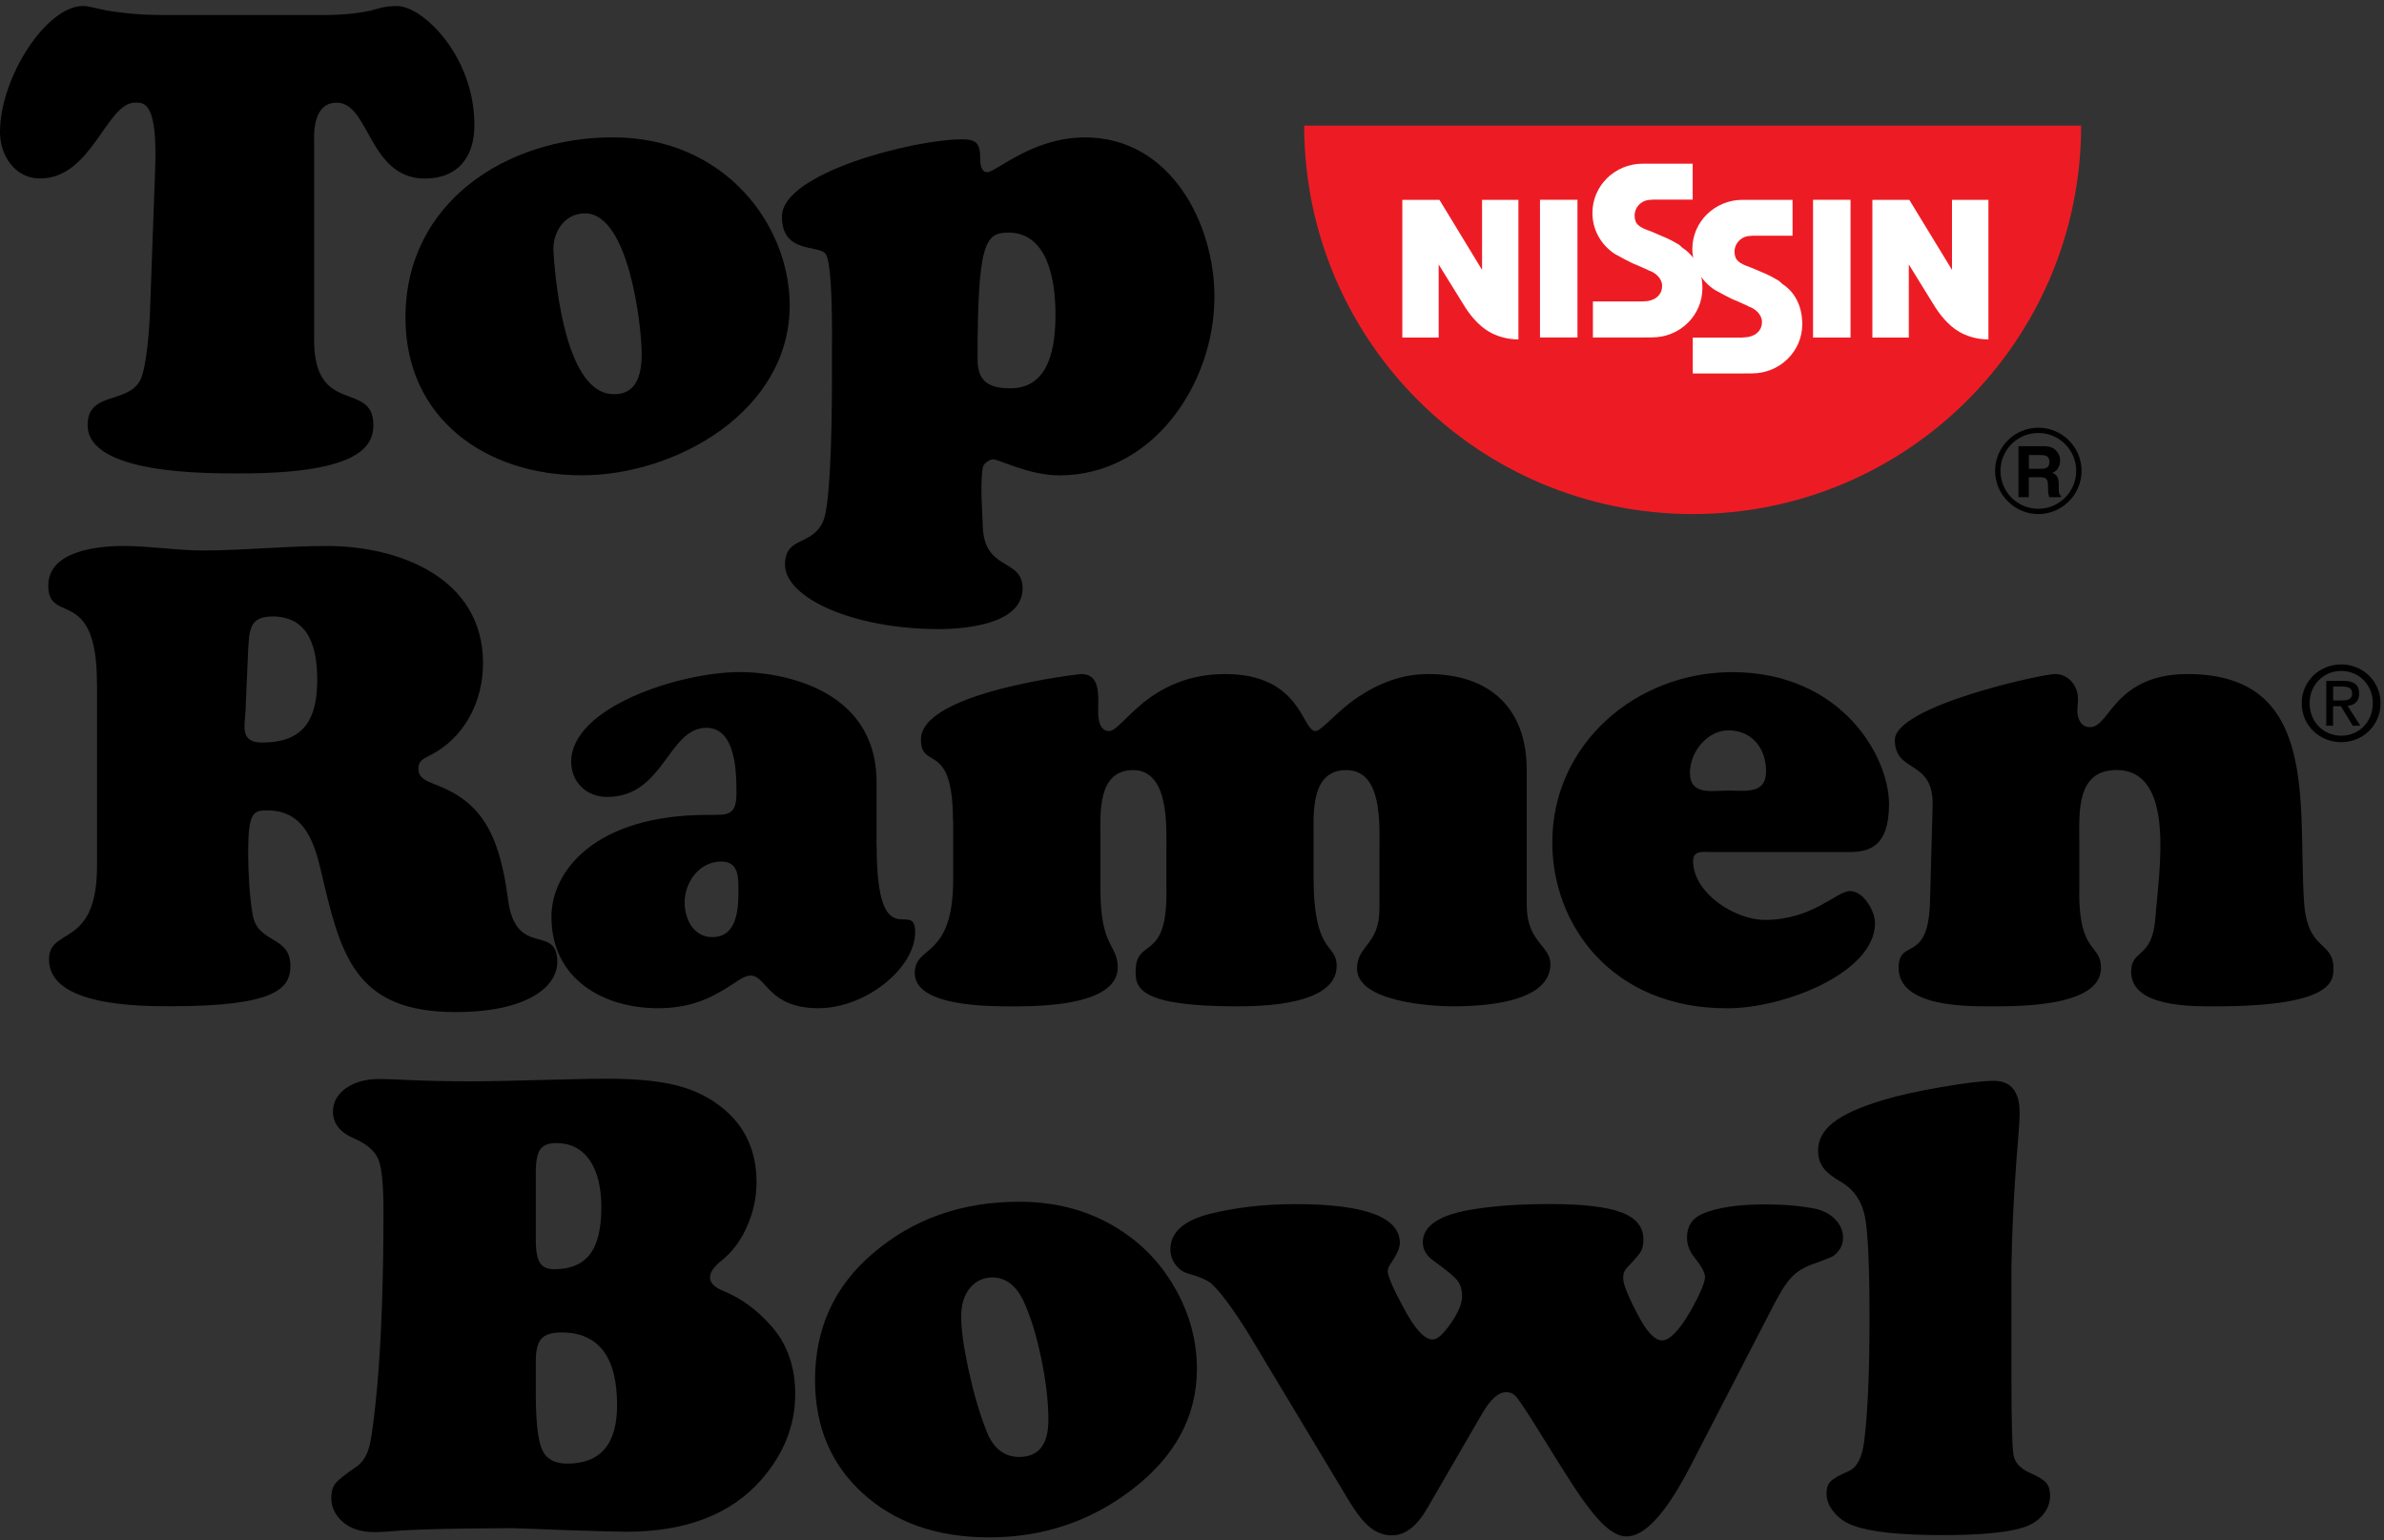 <?xml version="1.0" encoding="UTF-8"?> <svg xmlns="http://www.w3.org/2000/svg" width="339" height="219" viewBox="0 0 339 219" fill="none"><rect x="0" y="0" width="339" height="219" fill="#333333" stroke="none"/><path d="M290.993 64.839C291.283 64.999 291.433 65.289 291.433 65.719C291.433 66.129 291.283 66.399 290.983 66.539C290.813 66.619 290.553 66.659 290.213 66.659H288.503V64.709H290.263C290.583 64.709 290.823 64.759 290.993 64.839ZM287.023 63.459V70.699H288.493V67.859H290.063C290.503 67.859 290.813 67.939 290.963 68.089C291.133 68.249 291.213 68.549 291.223 69.009L291.233 69.679C291.233 69.899 291.253 70.099 291.303 70.299C291.323 70.399 291.343 70.529 291.393 70.699H293.063V70.509C292.923 70.409 292.823 70.279 292.793 70.089C292.753 69.969 292.753 69.749 292.753 69.419V68.939C292.753 68.419 292.683 68.049 292.543 67.809C292.393 67.559 292.163 67.37 291.823 67.23C292.223 67.1 292.513 66.849 292.683 66.519C292.863 66.189 292.943 65.849 292.943 65.509C292.943 65.219 292.903 64.969 292.813 64.749C292.713 64.529 292.603 64.329 292.433 64.139C292.243 63.909 292.013 63.749 291.743 63.639C291.473 63.519 291.083 63.459 290.573 63.449H287.023V63.459Z" fill="black"></path><path d="M289.853 73.1C291.493 73.1 293.023 72.46 294.193 71.29C295.343 70.14 295.993 68.6 295.993 66.96C295.993 65.32 295.343 63.78 294.193 62.62C293.023 61.47 291.493 60.82 289.853 60.82C286.463 60.82 283.703 63.57 283.703 66.96C283.703 68.6 284.343 70.14 285.513 71.29C286.673 72.46 288.213 73.1 289.853 73.1ZM284.463 66.96C284.463 65.52 285.023 64.17 286.033 63.15C287.053 62.13 288.413 61.57 289.853 61.57C291.283 61.57 292.643 62.13 293.653 63.15C294.673 64.17 295.233 65.52 295.233 66.96C295.233 69.93 292.813 72.35 289.843 72.35C288.403 72.35 287.053 71.79 286.023 70.769C285.023 69.749 284.463 68.39 284.463 66.96Z" fill="black"></path><path d="M185.453 17.859C185.453 48.369 210.193 73.099 240.703 73.099C271.213 73.099 295.933 48.369 295.933 17.859H185.453Z" fill="#ED1C24"></path><path d="M234.457 38.469C235.387 38.739 236.338 39.599 236.348 40.609C236.378 42.139 235.048 42.849 233.788 42.849L233.527 42.869H226.508V47.989H233.527L234.938 47.98C238.878 47.98 242.077 44.849 242.077 40.989C242.077 38.549 241.157 36.479 239.217 35.219L238.747 34.789C237.327 33.939 236.447 33.629 236.447 33.629L234.727 32.889C233.107 32.339 232.438 31.889 232.438 30.659C232.438 29.419 233.457 28.419 234.727 28.419L234.987 28.389H240.697V23.279H234.987H233.577C229.627 23.279 226.438 26.419 226.438 30.279C226.438 32.719 227.707 34.869 229.637 36.119C229.637 36.119 232.137 37.519 232.688 37.659L234.367 38.409L234.457 38.469Z" fill="white"></path><path d="M248.648 43.588C249.588 43.868 250.528 44.728 250.548 45.738C250.578 47.268 249.248 47.978 247.988 47.978L247.728 48.008H240.708V53.108H247.728L249.138 53.098C253.078 53.098 256.278 49.968 256.278 46.118C256.278 43.688 255.358 41.618 253.418 40.358L252.948 39.928C251.518 39.068 250.658 38.758 250.658 38.758L248.938 38.028C247.318 37.468 246.648 37.028 246.648 35.788C246.648 34.548 247.678 33.548 248.938 33.548L249.188 33.518H254.898V28.418H249.188H247.788C243.838 28.418 240.648 31.548 240.648 35.398C240.648 37.828 241.908 39.978 243.848 41.228C243.848 41.228 246.348 42.628 246.898 42.768L248.568 43.518L248.648 43.588Z" fill="white"></path><path d="M263.142 28.41H257.812V48H263.142V28.41Z" fill="white"></path><path d="M224.314 28.41H218.984V47.99H224.314V28.41Z" fill="white"></path><path d="M199.406 28.418V47.958V47.998H204.576V37.608L208.156 43.388C208.926 44.668 210.176 46.269 211.766 47.188C212.716 47.739 214.166 48.268 215.916 48.268V28.418H215.666H210.966H210.746V38.378L204.686 28.418H199.406Z" fill="white"></path><path d="M266.25 28.418V47.958V47.998H271.43V37.608L275 43.388C275.78 44.668 277.02 46.269 278.6 47.188C279.56 47.739 281 48.268 282.75 48.268V28.418H282.49H277.79H277.57V38.378L271.5 28.418H266.25Z" fill="white"></path><path d="M45.6 2.14C49.53 2.14 51.36 1.78 52.73 1.51C54.01 1.14 54.75 0.86 56.48 0.86C60.06 0.86 67.46 7.91 67.46 17.79C67.46 22.37 65.08 25.39 60.42 25.39C52.45 25.39 52.55 14.6 47.88 14.6C44.31 14.6 44.67 19.54 44.67 20.27V48.37C44.67 59.26 53.09 54.05 53.09 60.45C53.09 63.29 51.36 67.32 34.24 67.32C29.57 67.32 12.46 67.5 12.46 60.45C12.46 55.6 18.13 57.52 19.96 54.04C20.87 52.12 21.25 46.62 21.33 44.34L22.06 24.11C22.43 14.5 20.5 14.59 19.23 14.59C15.1 14.59 13.1 25.38 5.68 25.38C2.11 25.38 0 22.09 0 18.79C0 11.02 6.59 0.85 11.81 0.85C12.46 0.85 13.46 1.13 15.2 1.5C16.94 1.77 19.41 2.13 23.07 2.13H45.6V2.14Z" fill="black"></path><path d="M57.656 45.161C57.656 28.771 72.026 19.531 87.126 19.531C103.146 19.531 112.296 32.071 112.296 43.421C112.296 58.431 96.186 67.591 82.726 67.591C69.196 67.591 57.656 59.621 57.656 45.161ZM83.186 30.341C80.166 30.341 78.516 33.171 78.706 35.831C79.066 41.591 80.716 55.691 87.026 56.051C90.506 56.241 91.246 53.301 91.246 50.381C91.246 46.261 89.416 30.341 83.186 30.341Z" fill="black"></path><path d="M118.318 48.179C118.318 38.569 117.778 36.459 117.318 36.009C116.128 34.819 111.188 36.009 111.188 30.799C111.188 24.569 130.037 19.809 136.807 19.809C138.997 19.809 139.378 20.549 139.378 22.559C139.378 23.199 139.468 24.48 140.378 24.48C141.658 24.48 146.788 19.539 154.298 19.539C166.288 19.539 172.688 31.529 172.688 42.249C172.688 54.509 163.988 67.599 150.628 67.599C146.328 67.599 142.027 65.309 141.197 65.309C140.887 65.309 139.877 65.759 139.747 66.509C139.327 68.889 139.738 73.68 139.738 74.439C139.738 81.4 145.408 79.2 145.408 83.689C145.408 88.82 137.077 89.459 133.507 89.459C121.247 89.459 111.628 84.979 111.628 80.309C111.628 76.189 115.387 77.749 117.027 74.179C117.947 72.259 118.307 63.399 118.307 53.239V48.179H118.318ZM143.397 33.079C140.107 33.079 139.007 34.449 139.007 51.109C139.007 54.119 140.468 55.219 143.678 55.219C149.358 55.219 150.087 49.09 150.087 44.69C150.087 40.309 149.177 33.079 143.397 33.079Z" fill="black"></path><path d="M13.787 97.221C13.787 83.111 6.867 88.941 6.867 83.291C6.867 78.281 13.967 77.641 17.607 77.641C21.337 77.641 25.077 78.281 28.807 78.281C34.637 78.281 40.557 77.641 46.477 77.641C56.767 77.641 68.687 82.191 68.687 94.301C68.687 99.761 66.037 105.041 60.957 107.501C60.127 107.951 59.497 108.231 59.497 109.321C59.497 110.681 60.677 111.051 61.767 111.511C68.137 113.881 70.967 118.061 72.237 127.891C73.337 136.361 79.247 131.261 79.247 136.811C79.247 140.271 75.057 143.921 64.777 143.921C50.207 143.921 48.377 135.541 45.567 123.521C44.567 119.331 43.017 115.241 38.017 115.241C36.007 115.241 35.287 115.511 35.287 121.241C35.287 123.881 35.477 127.531 35.927 130.071C36.657 134.261 41.297 132.981 41.297 137.361C41.297 140.641 39.017 143.091 24.267 143.091C19.897 143.091 6.967 143.091 6.967 136.441C6.967 131.711 13.797 134.981 13.797 123.151V97.221H13.787ZM34.907 101.221C34.727 103.581 34.267 105.591 37.277 105.591C43.197 105.591 45.107 102.311 45.107 96.671C45.107 92.211 44.017 87.661 38.737 87.661C35.367 87.661 35.467 89.751 35.277 92.571L34.907 101.221Z" fill="black"></path><path d="M124.664 120.34C124.664 136.36 130.134 127.62 130.134 132.54C130.134 137.73 123.034 143.37 116.384 143.37C109.194 143.37 109.004 138.73 106.734 138.73C105.634 138.73 104.454 139.91 102.454 141.01C100.454 142.19 97.724 143.37 93.524 143.37C85.974 143.37 78.414 139.37 78.414 130.36C78.414 123.89 84.604 115.88 100.624 115.88C103.444 115.88 104.724 116.07 104.724 112.78C104.724 109.77 104.634 103.5 100.444 103.5C94.984 103.5 94.434 113.33 86.324 113.33C83.414 113.33 81.224 111.24 81.224 108.32C81.224 100.58 96.614 95.57 105.264 95.57C110.454 95.57 124.644 97.57 124.644 111.23V120.34H124.664ZM97.354 128.35C97.354 130.71 98.634 133.26 101.264 133.26C104.724 133.26 105.004 129.53 105.004 126.8C105.004 124.79 105.084 122.51 102.544 122.51C99.444 122.52 97.354 125.44 97.354 128.35Z" fill="black"></path><path d="M135.508 116.702C135.508 105.142 130.958 109.692 130.958 105.142C130.958 98.402 153.538 95.852 153.718 95.852C155.998 95.852 156.178 97.852 156.178 99.762C156.178 100.852 155.818 103.962 157.728 103.962C158.638 103.962 160.098 101.952 162.648 99.862C165.198 97.862 168.848 95.852 174.218 95.852C185.048 95.852 185.138 103.962 187.058 103.962C187.788 103.962 189.418 101.952 192.068 99.862C194.798 97.862 198.438 95.852 203.078 95.852C211.728 95.852 217.098 100.582 217.098 109.512V128.722C217.098 134.002 220.468 134.462 220.468 137.092C220.468 142.832 210.088 143.102 206.538 143.102C203.538 143.102 192.968 142.462 192.968 137.732C192.968 134.362 196.158 134.452 196.158 129.172V120.982C196.158 117.152 196.618 109.512 191.428 109.512C186.338 109.512 186.788 115.702 186.788 119.072V124.712C186.788 135.912 190.068 134.002 190.068 137.372C190.068 143.012 179.138 143.102 175.868 143.102C162.118 143.102 161.398 140.552 161.488 138.002C161.578 133.182 166.128 137.002 165.858 126.172V120.982C165.858 117.702 166.318 109.512 161.128 109.512C156.028 109.512 156.478 115.702 156.478 119.072V126.452C156.478 134.822 158.938 134.282 158.938 137.562C158.938 139.932 156.848 143.112 144.378 143.112C140.828 143.112 130.078 143.212 130.078 138.372C130.078 134.282 135.538 136.462 135.538 125.082V116.702H135.508Z" fill="black"></path><path d="M243.214 121.162C242.204 121.162 240.754 120.892 240.754 122.432C240.754 126.982 246.674 130.812 250.954 130.812C257.784 130.812 261.154 126.712 263.064 126.712C264.984 126.712 266.624 129.541 266.624 131.271C266.624 138.281 253.794 143.382 245.594 143.382C229.204 143.382 220.734 131.552 220.734 119.802C220.734 105.782 232.654 95.582 246.314 95.582C261.784 95.582 268.614 107.512 268.614 114.332C268.614 120.342 265.884 121.162 262.964 121.162H243.214ZM251.134 109.692C251.134 106.412 249.134 103.862 245.764 103.862C242.754 103.862 240.304 106.962 240.304 109.882C240.304 113.152 243.404 112.422 245.764 112.422C248.214 112.422 251.134 112.972 251.134 109.692Z" fill="black"></path><path d="M295.655 126.892C295.655 135.722 298.755 134.172 298.755 137.642C298.755 143.282 286.655 143.102 282.915 143.102C279.275 143.102 269.985 143.102 269.985 137.642C269.985 133.262 274.185 137.182 274.445 128.262L274.815 114.612C275.005 107.872 269.445 110.062 269.445 105.232C269.445 100.412 290.385 95.852 292.205 95.852C294.205 95.852 295.485 97.582 295.485 99.402C295.485 99.942 295.395 100.492 295.395 101.042C295.395 102.132 295.855 103.402 297.205 103.402C298.665 103.402 299.495 101.492 301.315 99.582C303.135 97.762 305.865 95.852 311.055 95.852C329.905 95.852 326.715 114.332 327.625 128.172C328.075 135.372 331.805 133.732 331.805 137.642C331.805 139.282 332.175 143.102 315.055 143.102C311.775 143.102 303.045 143.282 303.045 138.182C303.045 134.902 306.045 136.452 306.495 130.532C306.955 124.072 309.505 109.502 300.945 109.502C295.125 109.502 295.675 115.782 295.675 119.882V126.892H295.655Z" fill="black"></path><path d="M327.297 100C327.297 96.83 329.877 94.481 332.917 94.481C335.927 94.481 338.507 96.82 338.507 100C338.507 103.21 335.927 105.54 332.917 105.54C329.877 105.54 327.297 103.2 327.297 100ZM332.927 104.62C335.437 104.62 337.407 102.66 337.407 100C337.407 97.38 335.437 95.41 332.927 95.41C330.397 95.41 328.427 97.38 328.427 100C328.417 102.66 330.397 104.62 332.927 104.62ZM331.757 103.2H330.787V96.82H333.217C334.727 96.82 335.467 97.37 335.467 98.63C335.467 99.78 334.757 100.27 333.827 100.39L335.637 103.2H334.557L332.867 100.43H331.757V103.2ZM332.907 99.61C333.727 99.61 334.467 99.55 334.467 98.57C334.467 97.78 333.747 97.63 333.077 97.63H331.767V99.61H332.907Z" fill="black"></path><path d="M72.979 217.31L66.729 217.36C62.349 217.42 59.149 217.51 57.129 217.64C55.329 217.8 54.039 217.87 53.259 217.87C51.359 217.87 49.859 217.39 48.739 216.42C47.649 215.46 47.109 214.31 47.109 212.97C47.109 212.1 47.309 211.42 47.719 210.92C48.119 210.42 49.099 209.65 50.659 208.59C51.559 207.97 52.179 207 52.519 205.68C52.859 204.36 53.229 201.52 53.639 197.17C54.229 190.4 54.529 182.05 54.529 172.14C54.529 168.5 54.289 166.09 53.809 164.89C53.329 163.69 52.199 162.71 50.429 161.93C48.379 161.06 47.349 159.79 47.349 158.11C47.349 156.74 47.959 155.62 49.189 154.75C50.419 153.88 51.989 153.44 53.919 153.44C54.979 153.44 56.329 153.49 57.969 153.58C60.699 153.7 63.659 153.77 66.829 153.77C69.159 153.77 73.739 153.68 80.579 153.49C82.719 153.43 84.669 153.4 86.409 153.4C90.539 153.4 93.869 153.73 96.409 154.4C98.939 155.07 101.139 156.19 103.009 157.78C106.049 160.36 107.579 163.81 107.579 168.13C107.579 170.27 107.129 172.36 106.229 174.4C105.329 176.44 104.119 178.06 102.589 179.27C101.499 180.14 100.959 180.93 100.959 181.65C100.959 182.43 101.609 183.08 102.919 183.61C105.469 184.64 107.779 186.36 109.859 188.78C111.999 191.3 113.079 194.45 113.079 198.24C113.079 202.71 111.449 206.8 108.189 210.5C103.869 215.38 97.489 217.82 89.029 217.82C87.879 217.82 85.049 217.74 80.549 217.59C76.419 217.43 73.909 217.34 72.979 217.31ZM76.189 166.74V176.34C76.189 177.86 76.379 178.93 76.769 179.56C77.159 180.18 77.829 180.49 78.799 180.49C81.099 180.49 82.789 179.78 83.879 178.37C84.969 176.96 85.509 174.74 85.509 171.73C85.509 168.81 84.949 166.55 83.829 164.95C82.709 163.35 81.129 162.55 79.079 162.55C77.989 162.55 77.239 162.85 76.819 163.46C76.399 164.06 76.189 165.16 76.189 166.74ZM76.189 193.59V198.02C76.189 202.09 76.479 204.79 77.079 206.13C77.669 207.47 78.869 208.13 80.669 208.13C85.389 208.13 87.749 205.36 87.749 199.83C87.749 192.93 85.109 189.48 79.829 189.48C78.459 189.48 77.509 189.78 76.989 190.37C76.449 190.96 76.189 192.03 76.189 193.59Z" fill="black"></path><path d="M144.938 170.891C150.628 170.891 155.608 172.371 159.898 175.321C162.978 177.431 165.448 180.181 167.308 183.571C169.238 187.111 170.198 190.811 170.198 194.661C170.198 201.401 167.108 207.141 160.918 211.861C155.018 216.371 148.258 218.621 140.648 218.621C133.218 218.621 127.208 216.511 122.608 212.281C118.138 208.181 115.898 202.831 115.898 196.251C115.898 188.921 118.628 182.921 124.098 178.261C129.818 173.341 136.768 170.891 144.938 170.891ZM141.208 181.651C139.838 181.651 138.748 182.161 137.918 183.161C137.098 184.171 136.678 185.511 136.678 187.191C136.678 189.051 137.028 191.591 137.728 194.811C138.428 198.031 139.258 200.881 140.218 203.361C141.178 205.911 142.748 207.181 144.928 207.181C147.698 207.181 149.078 205.431 149.078 201.911C149.078 199.301 148.728 196.331 148.028 193.011C147.328 189.691 146.478 186.981 145.488 184.901C144.468 182.801 143.038 181.721 141.208 181.651Z" fill="black"></path><path d="M222.44 209.289L217.64 201.599C216.52 199.859 215.8 198.819 215.47 198.479C215.14 198.139 214.72 197.969 214.19 197.969C213.07 197.969 211.92 198.999 210.74 201.049L202.96 214.469C201.47 217.049 199.79 218.339 197.93 218.339C196.78 218.339 195.72 217.939 194.76 217.149C193.8 216.359 192.76 215.009 191.64 213.119L177.66 189.859C175.33 186.099 173.51 183.649 172.21 182.499C171.59 181.999 170.45 181.519 168.81 181.059C168.13 180.839 167.56 180.419 167.11 179.779C166.66 179.139 166.43 178.439 166.43 177.659C166.43 175.269 168.28 173.589 171.98 172.629C175.71 171.699 179.78 171.229 184.19 171.229C194.1 171.229 199.06 173.079 199.06 176.779C199.06 177.459 198.58 178.499 197.62 179.899C197.43 180.179 197.34 180.479 197.34 180.789C197.34 181.469 198.07 183.169 199.53 185.869C201.15 188.949 202.54 190.479 203.72 190.479C204.4 190.479 205.27 189.699 206.33 188.149C207.39 186.599 207.91 185.339 207.91 184.369C207.91 183.409 207.68 182.639 207.21 182.059C206.74 181.479 205.64 180.579 203.9 179.329C202.84 178.579 202.32 177.699 202.32 176.669C202.32 174.249 204.81 172.659 209.78 171.919C212.79 171.449 216.34 171.219 220.41 171.219C225.1 171.219 228.49 171.619 230.57 172.409C232.65 173.199 233.69 174.479 233.69 176.259C233.69 176.969 233.57 177.549 233.32 177.979C233.07 178.419 232.4 179.189 231.32 180.309C230.98 180.679 230.81 181.169 230.81 181.759C230.81 182.599 231.52 184.369 232.95 187.069C234.19 189.429 235.33 190.609 236.35 190.609C237.47 190.609 238.88 189.099 240.59 186.089C241.83 183.819 242.45 182.309 242.45 181.569C242.45 180.979 241.95 180.059 240.96 178.819C240.24 177.949 239.89 176.999 239.89 175.979C239.89 174.369 240.62 173.249 242.08 172.619C244.13 171.719 247.11 171.269 251.03 171.269C253.67 171.269 256.02 171.469 258.07 171.879C259.25 172.129 260.21 172.629 260.96 173.399C261.71 174.169 262.08 175.039 262.08 176.029C262.08 177.029 261.64 177.859 260.77 178.549C260.61 178.709 259.53 179.139 257.51 179.859C256.36 180.299 255.41 180.919 254.67 181.719C253.92 182.529 253.02 183.969 251.97 186.049L240.32 208.609C236.9 215.199 233.89 218.489 231.28 218.489C230.16 218.489 228.93 217.779 227.57 216.369C226.2 214.939 224.5 212.589 222.44 209.289Z" fill="black"></path><path d="M286.021 180.399V195.359C286.021 201.979 286.121 205.829 286.321 206.919C286.521 208.009 287.291 208.849 288.631 209.439C289.781 209.939 290.551 210.399 290.941 210.839C291.331 211.279 291.521 211.899 291.521 212.699C291.521 213.729 291.151 214.659 290.421 215.499C289.691 216.339 288.721 216.929 287.511 217.269C285.271 217.949 281.501 218.299 276.181 218.299C270.181 218.299 265.971 217.849 263.551 216.949C262.431 216.549 261.511 215.919 260.801 215.059C260.081 214.209 259.731 213.309 259.731 212.379C259.731 211.629 259.921 211.059 260.311 210.659C260.701 210.259 261.551 209.769 262.851 209.219C264.061 208.689 264.811 207.249 265.091 204.889C265.591 200.849 265.841 195.099 265.841 187.639C265.841 180.059 265.621 175.179 265.191 173.009C264.751 170.839 263.671 169.219 261.931 168.159C260.621 167.409 259.731 166.709 259.251 166.039C258.771 165.369 258.531 164.559 258.531 163.589C258.531 162.069 259.261 160.739 260.721 159.599C262.181 158.469 264.511 157.419 267.711 156.449C269.851 155.799 272.631 155.179 276.051 154.589C279.471 153.999 281.951 153.699 283.511 153.699C285.961 153.699 287.191 155.219 287.191 158.269C287.191 159.269 287.031 161.549 286.721 165.119C286.311 170.669 286.081 175.769 286.021 180.399Z" fill="black"></path></svg> 